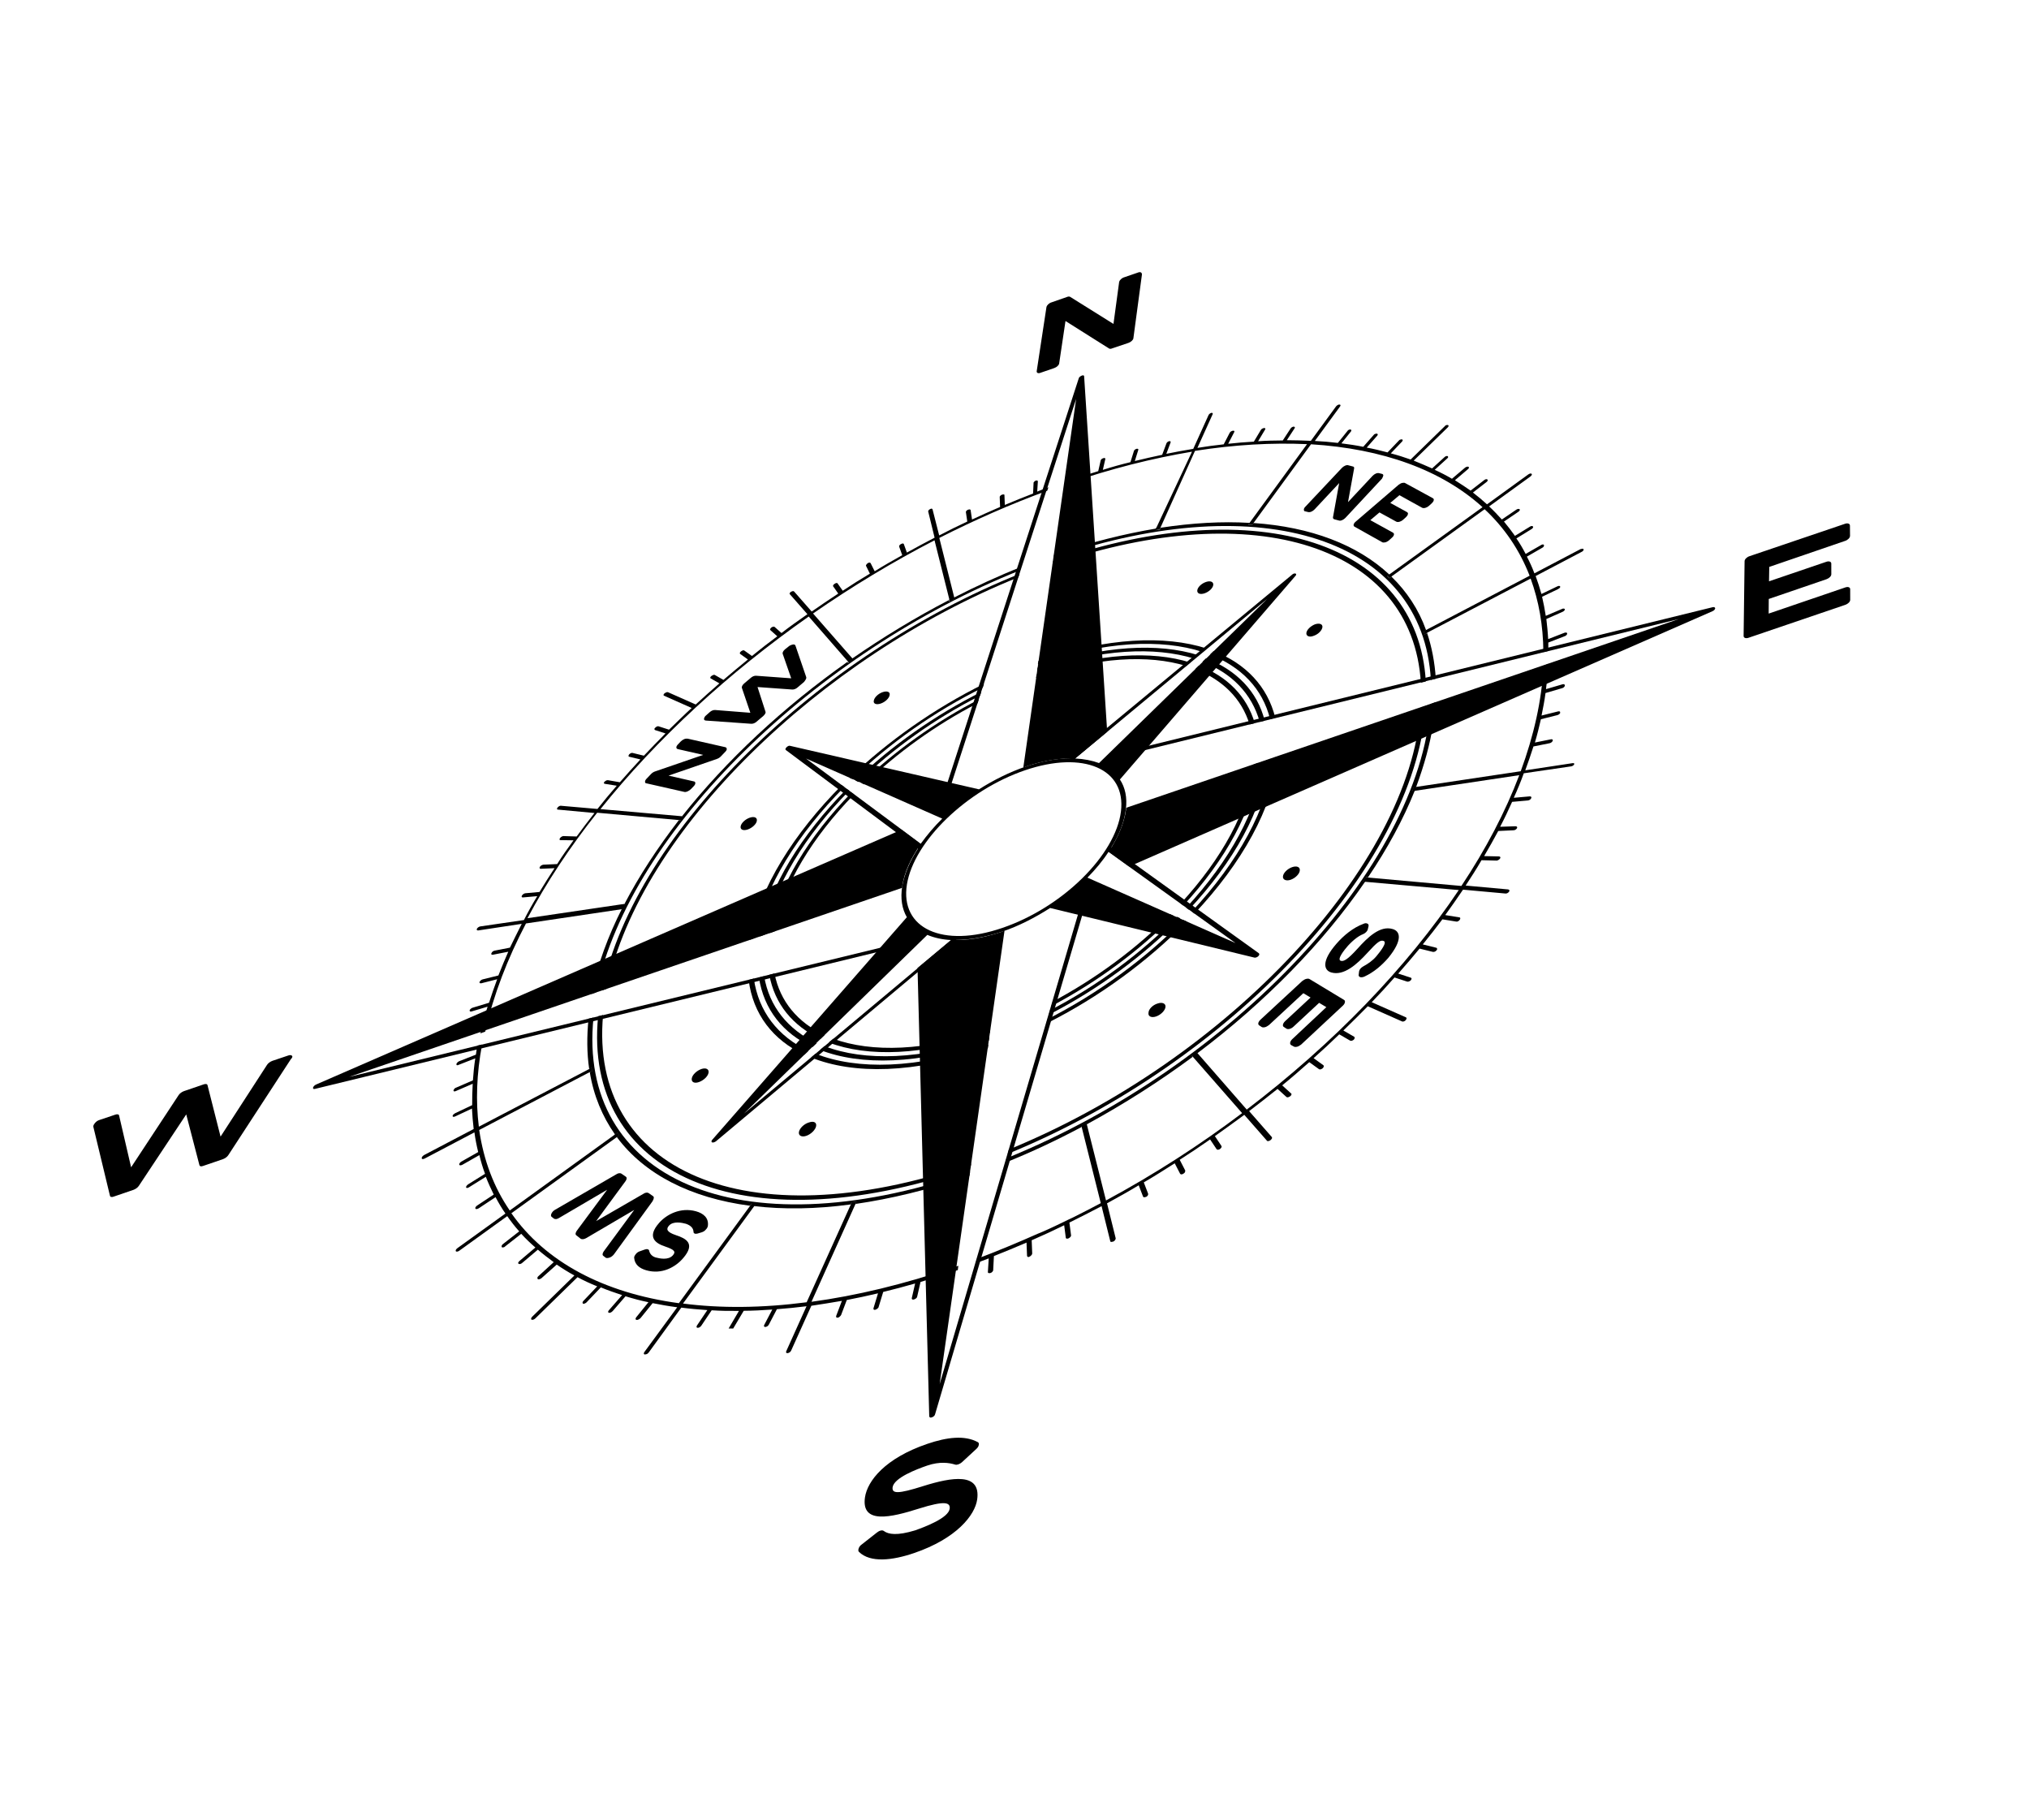 <svg width="766" height="687" viewBox="0 0 766 687" fill="none" xmlns="http://www.w3.org/2000/svg">
<path d="M419.592 319.784C422.588 314.998 424.445 310.155 425.032 305.592C425.619 301.028 424.781 297.219 422.796 294.214L489.082 217.345C489.434 216.977 489.426 216.616 489.09 216.485C488.754 216.354 488.148 216.535 487.796 216.904L404.105 286.189C399.14 286.249 393.365 287.244 387.255 289.328C381.145 291.413 375.084 294.44 369.589 297.925L298.241 281.502C297.905 281.371 297.356 281.634 296.922 282.06C296.488 282.486 296.415 282.904 296.669 283.092L346.558 320.296C343.505 325 341.428 329.876 340.619 334.472C339.868 339.151 340.543 343.074 342.363 346.194L268.946 430.137C268.512 430.563 268.496 431.063 268.832 431.194C269.168 431.325 269.774 431.144 270.266 430.8L360.957 354.777C366.061 354.741 371.975 353.77 378.306 351.653C384.638 349.535 390.805 346.312 396.463 342.712L473.581 361.442C473.999 361.515 474.605 361.334 475.039 360.908C475.473 360.482 475.546 360.064 475.235 359.794L419.592 319.784ZM342.38 333.849C345.049 317.446 365.018 298.198 387.01 290.721C409.002 283.245 425.17 290.108 423.189 306.273C421.159 322.716 401.092 342.521 378.412 350.236C355.871 357.975 339.744 350.472 342.38 333.849ZM478.438 226.028L414.911 288.017C412.281 287.052 409.299 286.456 405.882 286.286L478.438 226.028ZM304.29 286.299L355.727 308.985C352.607 312.026 349.963 315.223 347.598 318.468L304.29 286.299ZM280.868 420.315L350.093 352.866C352.699 353.971 355.738 354.649 359.155 354.819L280.868 420.315ZM410.539 331.259C413.601 328.136 416.327 324.882 418.496 321.53L466.434 355.949L410.539 331.259Z" fill="black"/>
<path d="M646.603 229.177L418.645 285.156L418.703 286.458L633.752 233.666L425.154 304.895C425.187 305.116 425.081 305.313 425.113 305.534C424.428 310.655 422.113 316.063 418.578 321.472L426.282 327.063L646.555 230.676C647.104 230.413 647.456 230.044 647.529 229.627C647.521 229.266 647.127 229.053 646.603 229.177Z" fill="black"/>
<path d="M405.882 286.286L417.993 276.21L409.284 142.001C409.275 141.64 408.857 141.567 408.391 141.772C407.924 141.977 407.432 142.321 407.302 142.657L357.684 295.401L359.192 295.809L406.266 150.588L386.321 289.739C386.624 289.648 386.927 289.558 387.255 289.328C394.053 287.006 400.467 286.052 405.882 286.286Z" fill="black"/>
<path d="M359.097 354.737L346.389 365.354L350.811 534.563C350.876 535.006 351.27 535.219 351.818 534.956C352.425 534.775 352.94 534.292 353.038 533.735L412.244 332.995L410.294 333.872L354.744 522.404L379.24 351.243C378.937 351.333 378.552 351.481 378.306 351.653C371.205 354.066 364.709 355.078 359.097 354.737Z" fill="black"/>
<path d="M347.573 318.608L340.344 313.172L119.317 409.355C118.768 409.617 118.334 410.044 118.179 410.519C118.106 410.937 118.36 411.125 118.884 411.002L346.22 355.703L346.243 354.343L131.817 406.455L340.579 335.111C340.628 334.833 340.652 334.693 340.619 334.472C341.386 329.294 343.923 323.853 347.573 318.608Z" fill="black"/>
<path d="M236.876 341L236.073 341.074C235.836 341.607 235.541 342.057 235.304 342.59L236.188 342.458L236.876 341Z" fill="black"/>
<path d="M223.315 403.016L222.438 403.508C222.504 403.95 222.594 404.253 222.66 404.696L223.536 404.204L223.315 403.016Z" fill="black"/>
<path d="M258.303 308.152L257.664 308.111C257.287 308.619 256.911 309.128 256.477 309.554L257.116 309.594L258.303 308.152Z" fill="black"/>
<path d="M322.06 248.931L321.773 248.522C321.2 248.924 320.709 249.268 320.135 249.67L320.504 250.022L322.06 248.931Z" fill="black"/>
<path d="M232.988 427.62L232.088 428.251C232.317 428.579 232.547 428.906 232.776 429.234L233.677 428.602L232.988 427.62Z" fill="black"/>
<path d="M360.198 225.986L360.075 225.461C359.444 225.781 358.895 226.044 358.265 226.364L358.388 226.888L360.198 225.986Z" fill="black"/>
<path d="M524.613 218.208L525.432 217.634C525.12 217.364 524.948 217.119 524.637 216.849L523.818 217.422L524.613 218.208Z" fill="black"/>
<path d="M537.897 239.427L538.774 238.934C538.626 238.549 538.536 238.246 538.388 237.861L537.512 238.354L537.897 239.427Z" fill="black"/>
<path d="M472.792 198.112L473.275 197.407C472.775 197.391 472.276 197.375 471.776 197.359L471.293 198.064L472.792 198.112Z" fill="black"/>
<path d="M437.82 199.788L438.082 199.116C437.558 199.239 436.976 199.281 436.394 199.322L436.133 199.994L437.82 199.788Z" fill="black"/>
<path d="M321.572 453.821L321.146 454.608C321.728 454.567 322.391 454.468 322.973 454.427L323.341 453.558L321.572 453.821Z" fill="black"/>
<path d="M514.549 332.604L515.328 332.669C515.704 332.161 516.081 331.653 516.318 331.12L515.54 331.055L514.549 332.604Z" fill="black"/>
<path d="M283.797 454.287L283.233 455.049C283.79 455.147 284.289 455.163 284.789 455.18L285.354 454.417L283.797 454.287Z" fill="black"/>
<path d="M449.723 398.313L450.149 398.747C450.722 398.346 451.377 397.886 451.893 397.403L451.467 396.969L449.723 398.313Z" fill="black"/>
<path d="M533.746 296.923L533.198 298.406L534.083 298.274C534.32 297.742 534.476 297.266 534.713 296.734L533.746 296.923Z" fill="black"/>
<path d="M408.032 424.727L408.213 425.333C408.843 425.013 409.556 424.635 410.186 424.316L410.006 423.709L408.032 424.727Z" fill="black"/>
<path d="M292.395 367.419L290.437 367.936C292.443 378.986 299.321 387.232 309.729 392.149L311.276 390.698C301.205 385.911 294.474 378.051 292.395 367.419Z" fill="black"/>
<path d="M288.48 368.453L286.522 368.971C288.356 380.996 295.53 390.011 306.749 395.215L308.296 393.764C297.438 388.552 290.412 379.921 288.48 368.453Z" fill="black"/>
<path d="M290.665 351.535C290.616 351.813 290.591 351.953 290.542 352.231L292.385 351.55C292.434 351.272 292.459 351.132 292.508 350.854C295.61 334.025 306.757 315.954 322.444 299.83L321.485 299.159C305.364 315.709 293.923 334.231 290.665 351.535Z" fill="black"/>
<path d="M287.004 352.758C286.955 353.036 286.93 353.176 286.881 353.454L288.724 352.773C288.773 352.494 288.797 352.355 288.846 352.077C292.178 334.355 303.996 315.325 320.608 298.43L319.649 297.759C302.603 315.08 290.351 334.536 287.004 352.758Z" fill="black"/>
<path d="M236.107 342.516L236.876 341L199.137 346.569C206.232 333.17 215.128 319.729 225.451 306.755L257.255 309.619L258.442 308.176L226.695 305.394C247.856 278.961 275.015 253.941 305.313 232.704L320.25 249.833L320.619 250.186L322.257 249.038L306.951 231.556C321.584 221.422 336.931 212.13 352.803 203.936L358.584 226.994L360.394 226.092L360.271 225.568L354.613 203.034C367.856 196.317 381.476 190.311 395.367 185.215L395.808 183.929C394.35 184.462 392.974 184.938 391.574 185.554L391.817 181.72C391.809 181.359 391.473 181.228 391.006 181.433C390.785 181.466 390.539 181.638 390.433 181.835C390.269 181.95 390.163 182.147 390.196 182.368L390.01 186.284C386.463 187.67 382.917 189.057 379.346 190.583L379.204 186.897C379.229 186.757 379.114 186.594 378.893 186.626C378.754 186.602 378.532 186.635 378.229 186.725C377.763 186.93 377.329 187.357 377.419 187.66L377.56 191.346C373.99 192.872 370.476 194.48 366.963 196.088L366.436 192.549C366.461 192.41 366.264 192.303 366.125 192.279C365.985 192.254 365.764 192.287 365.461 192.378C364.994 192.583 364.56 193.009 364.651 193.312L365.177 196.851C361.582 198.516 358.044 200.263 354.563 202.092L352.058 192.247C352.001 192.165 351.886 192.001 351.747 191.976C351.608 191.952 351.305 192.042 351.141 192.157C350.674 192.362 350.379 192.813 350.412 193.034L352.835 202.937C349.354 204.766 345.792 206.652 342.369 208.563L341.212 205.345C341.154 205.263 341.039 205.099 340.818 205.132C340.597 205.165 340.376 205.198 340.13 205.37C339.663 205.575 339.369 206.026 339.459 206.329L340.616 209.548C337.111 211.516 333.606 213.484 330.216 215.616L328.674 212.545C328.616 212.463 328.419 212.357 328.28 212.332C328.059 212.365 327.838 212.398 327.592 212.57C327.183 212.857 326.888 213.308 326.921 213.529L328.406 216.519C324.958 218.569 321.568 220.701 318.153 222.972L316.201 220.188C316.029 219.942 315.587 220.008 315.095 220.353C314.85 220.525 314.686 220.639 314.58 220.836C314.473 221.033 314.449 221.172 314.506 221.254L316.458 224.038C313.125 226.252 309.71 228.524 306.434 230.819L299.794 223.262C299.737 223.18 299.54 223.074 299.319 223.107C299.098 223.14 298.852 223.312 298.631 223.345C298.221 223.632 297.927 224.082 298.181 224.271L304.821 231.828C301.464 234.181 298.188 236.477 295.028 238.937L292.421 236.612C292.167 236.424 291.643 236.547 291.233 236.834C290.988 237.006 290.881 237.203 290.775 237.399C290.668 237.596 290.726 237.678 290.841 237.842L293.447 240.167C290.229 242.544 286.986 245.061 283.883 247.603L280.949 245.508C280.81 245.483 280.613 245.377 280.449 245.491C280.228 245.524 279.982 245.697 279.737 245.869C279.327 246.156 279.172 246.631 279.426 246.819L282.36 248.915C279.257 251.456 276.153 253.998 273.108 256.621L269.846 254.755C269.707 254.731 269.51 254.624 269.264 254.797C269.043 254.83 268.797 255.002 268.552 255.174C268.142 255.461 267.987 255.936 268.323 256.067L271.585 257.933C268.539 260.556 265.55 263.262 262.643 265.909L252.187 261.271C251.851 261.14 251.384 261.345 250.893 261.689C250.647 261.862 250.541 262.058 250.517 262.198C250.492 262.337 250.468 262.476 250.664 262.583L261.121 267.221C258.214 269.869 255.422 272.681 252.573 275.411L248.631 274.143C248.296 274.012 247.747 274.275 247.395 274.644C247.149 274.816 247.043 275.013 247.076 275.234C247.051 275.373 247.166 275.537 247.305 275.561L251.246 276.829C248.455 279.64 245.745 282.395 243.092 285.231L238.823 284.193C238.487 284.062 237.939 284.325 237.505 284.751C237.398 284.948 237.292 285.144 237.267 285.284C237.243 285.423 237.358 285.587 237.497 285.611L241.766 286.649C239.113 289.485 236.518 292.403 234.005 295.264L229.548 294.48C229.408 294.456 229.187 294.488 228.884 294.579C228.639 294.751 228.475 294.866 228.229 295.038C227.877 295.407 227.885 295.767 228.303 295.841L232.842 296.567C230.329 299.428 227.955 302.313 225.556 305.337L211.768 304.133C211.35 304.06 210.859 304.404 210.507 304.773C210.4 304.97 210.294 305.167 210.27 305.306C210.245 305.445 210.442 305.551 210.581 305.576L224.427 306.862C222.11 309.829 219.876 312.739 217.698 315.73L212.701 315.569C212.48 315.602 212.259 315.635 212.013 315.807C211.767 315.979 211.603 316.094 211.415 316.348C211.12 316.799 211.211 317.102 211.571 317.094L216.511 317.173C214.334 320.164 212.239 323.098 210.34 326.139L205.13 326.371C204.687 326.437 204.139 326.7 203.844 327.15C203.737 327.347 203.631 327.544 203.746 327.708C203.803 327.789 203.918 327.953 204.139 327.92L209.349 327.688C207.393 330.646 205.495 333.687 203.678 336.67L198.279 337.157C197.837 337.223 197.264 337.624 197.051 338.018C196.945 338.214 196.92 338.354 196.953 338.575C197.01 338.657 197.207 338.763 197.428 338.73L202.827 338.243C201.01 341.227 199.332 344.234 197.794 347.266L181.288 349.677C180.846 349.743 180.272 350.144 180.06 350.538C179.953 350.734 179.929 350.874 180.043 351.038C180.101 351.119 180.298 351.226 180.519 351.193L196.967 348.7C195.429 351.733 193.973 354.707 192.516 357.682L186.717 358.816C186.274 358.882 185.701 359.284 185.546 359.759C185.44 359.956 185.415 360.095 185.53 360.259C185.587 360.341 185.866 360.39 186.087 360.357L191.886 359.223C190.569 362.222 189.334 365.164 188.156 368.187L182.226 369.657C181.702 369.781 181.268 370.207 181.055 370.6C180.949 370.797 181.063 370.961 181.121 371.043C181.178 371.124 181.457 371.173 181.678 371.14L187.69 369.613C186.594 372.579 185.58 375.488 184.623 378.479L178.48 380.342C178.259 380.375 178.014 380.548 177.768 380.72C177.522 380.892 177.416 381.089 177.309 381.285C177.236 381.703 177.49 381.891 178.014 381.768L184.076 379.962C183.094 383.092 182.252 386.247 181.493 389.344C181.444 389.622 181.419 389.762 181.37 390.04L183.213 389.359C183.262 389.081 183.286 388.941 183.335 388.663C186.383 375.414 191.56 361.893 198.573 348.552L235.509 343.057L236.107 342.516Z" fill="black"/>
<path d="M227.417 373.152C227.368 373.431 227.344 373.57 227.295 373.849L229.137 373.168C229.186 372.889 229.211 372.75 229.26 372.471C241.652 313.839 309.583 248.03 384.45 217.901L384.892 216.615C309.058 246.932 240.095 313.709 227.417 373.152Z" fill="black"/>
<path d="M360.05 225.601L360.173 226.125L358.363 227.027L358.24 226.503C345.522 233.098 333.295 240.568 321.61 248.637L321.897 249.046L320.259 250.194L319.89 249.842C295.708 266.913 274.15 287.03 257.443 308.144L258.082 308.185L256.895 309.627L256.256 309.587C248.258 319.955 241.293 330.576 235.77 341.164L236.573 341.09L235.804 342.606L234.919 342.738C229.535 353.35 225.65 364.011 223.371 374.523C223.322 374.801 223.297 374.941 223.248 375.219L225.091 374.538C225.14 374.26 225.165 374.12 225.214 373.842C238.039 313.563 308.066 246.04 385.055 215.279L385.497 213.993C377.085 217.324 368.494 221.27 360.05 225.601Z" fill="black"/>
<path d="M325.202 295.576L326.267 296.051C338.532 284.279 353.182 273.645 369.053 265.451L369.519 264.025C353.181 272.424 337.901 283.378 325.202 295.576Z" fill="black"/>
<path d="M322.932 294.603L324.055 295.159C337.187 282.535 353.041 271.179 369.985 262.599L370.451 261.174C352.901 269.934 336.499 281.552 322.932 294.603Z" fill="black"/>
<path d="M360.124 478.334C341.187 484.768 323.199 489.072 306.357 491.352L322.973 454.427L323.341 453.558L321.572 453.821L304.53 491.533C287.631 493.731 271.959 493.847 257.851 492.012L285.354 454.417L283.797 454.287L256.294 491.882C227.684 488 205.853 476.192 193.053 457.931L233.841 428.487L233.152 427.505L232.252 428.136L192.446 456.891C186.444 448.154 182.571 437.924 180.917 426.505L223.618 404.146L223.397 402.958L222.52 403.45L180.777 425.26C179.584 415.716 179.897 405.361 181.995 394.243L180.202 394.645C180.006 395.759 179.81 396.874 179.671 398.07L173.348 400.548C172.881 400.753 172.366 401.237 172.292 401.654C172.268 401.794 172.382 401.958 172.44 402.039C172.579 402.064 172.858 402.113 173.103 401.941L179.426 399.463C178.994 402.33 178.725 405.083 178.538 407.778L172.166 410.535C171.863 410.625 171.618 410.798 171.511 410.994C171.323 411.248 171.217 411.445 171.192 411.584C171.201 411.945 171.537 412.076 172.085 411.813L178.457 409.057C178.328 411.834 178.223 414.472 178.257 417.134L171.836 420.169C171.591 420.342 171.345 420.514 171.181 420.629C170.993 420.883 170.887 421.079 170.862 421.219C170.871 421.579 171.288 421.653 171.837 421.39L178.176 418.412C178.293 421.017 178.548 423.647 178.828 426.137L160.082 435.98C159.836 436.152 159.591 436.324 159.402 436.578C159.214 436.832 159.19 436.971 159.223 437.193C159.231 437.553 159.731 437.569 160.279 437.307L179.108 427.407C179.445 429.979 179.946 432.436 180.529 434.836L174.15 438.453C173.904 438.625 173.658 438.798 173.552 438.994C173.446 439.191 173.339 439.388 173.372 439.609C173.462 439.912 173.962 439.928 174.511 439.665L180.972 435.991C181.556 438.391 182.278 440.816 183.107 443.044L176.736 447.021C176.244 447.365 175.868 447.873 175.958 448.176C176.048 448.479 176.548 448.496 177.121 448.094L183.411 444.174C184.297 446.484 185.347 448.679 186.397 450.873L180.14 455.014C179.649 455.359 179.272 455.867 179.502 456.195C179.617 456.358 179.756 456.383 179.977 456.35C180.198 456.317 180.502 456.227 180.747 456.054L187.085 451.856C188.217 453.994 189.431 456.074 190.809 458.039L172.638 471.142C172.392 471.314 172.204 471.568 172.098 471.764C171.991 471.961 172.024 472.182 172.081 472.264C172.254 472.51 172.835 472.469 173.327 472.124L191.497 459.022C192.875 460.987 194.392 462.977 196.015 464.77L189.939 469.517C189.448 469.861 189.21 470.394 189.44 470.722C189.555 470.885 189.776 470.852 189.997 470.82C190.218 470.787 190.521 470.696 190.71 470.442L196.785 465.695C198.409 467.488 200.253 469.248 202.122 470.869L196.218 475.862C195.973 476.034 195.784 476.288 195.678 476.485C195.572 476.682 195.604 476.903 195.801 477.009C196.055 477.198 196.637 477.156 197.153 476.673L203.056 471.68C204.925 473.301 207.015 474.889 209.048 476.395L203.316 481.633C203.071 481.806 202.882 482.06 202.915 482.281C202.809 482.478 202.924 482.641 203.039 482.805C203.293 482.993 203.899 482.813 204.39 482.468L210.179 477.312C212.293 478.761 214.49 480.152 216.85 481.428L200.901 497.004C200.467 497.43 200.369 497.987 200.705 498.118C201.041 498.249 201.647 498.068 202.081 497.642L218.03 482.067C220.39 483.343 222.914 484.505 225.463 485.528L220.264 491.003C219.83 491.429 219.814 491.929 220.15 492.06C220.346 492.166 220.568 492.134 220.813 491.961C221.116 491.871 221.362 491.699 221.55 491.445L226.831 485.912C229.437 487.016 232.149 487.924 234.861 488.831L229.917 494.495C229.483 494.922 229.467 495.421 229.884 495.495C230.024 495.519 230.302 495.568 230.548 495.396C230.851 495.306 231.039 495.052 231.285 494.88L236.148 489.273C238.942 490.123 241.818 490.916 244.8 491.512L240.216 497.168C240.028 497.422 239.921 497.619 239.954 497.84C239.987 498.061 240.045 498.143 240.323 498.192C240.741 498.265 241.372 497.945 241.805 497.519L246.39 491.864C249.372 492.46 252.436 492.999 255.664 493.423L243.296 510.274C242.92 510.782 242.985 511.224 243.485 511.24C243.706 511.207 243.927 511.175 244.231 511.084C244.476 510.912 244.722 510.74 244.91 510.486L257.221 493.553C260.449 493.977 263.702 494.262 267.036 494.489L263.148 500.267C262.96 500.521 262.993 500.742 262.968 500.881C263.001 501.103 263.14 501.127 263.419 501.176C263.919 501.192 264.492 500.79 264.787 500.34L268.674 494.562C272.009 494.789 275.45 494.82 278.972 494.793L275.077 501.431L276.797 501.446L280.775 494.751C284.297 494.724 287.844 494.558 291.555 494.277L288.528 500.063C288.233 500.514 288.52 500.923 288.963 500.857C289.184 500.824 289.487 500.734 289.732 500.562C289.978 500.39 290.166 500.136 290.273 499.939L293.3 494.153C297.011 493.872 300.665 493.51 304.482 493.032L296.833 509.995C296.596 510.528 296.907 510.798 297.349 510.732C297.571 510.699 297.874 510.609 298.119 510.437C298.365 510.264 298.553 510.01 298.66 509.814L306.309 492.851C310.069 492.292 313.911 491.675 317.834 491.001L315.691 496.655C315.536 497.13 315.766 497.457 316.29 497.334C316.511 497.301 316.814 497.211 317.002 496.957C317.248 496.785 317.436 496.531 317.543 496.334L319.686 490.68C323.552 489.924 327.5 489.11 331.473 488.158L329.772 493.746C329.617 494.221 329.928 494.491 330.453 494.368C330.756 494.278 331.001 494.106 331.247 493.933C331.493 493.761 331.681 493.507 331.73 493.228L333.431 487.64C337.403 486.688 341.4 485.596 345.479 484.446L344.221 489.968C344.148 490.386 344.459 490.656 345.065 490.476C345.368 490.386 345.614 490.213 345.86 490.041C346.105 489.869 346.236 489.533 346.261 489.394L347.519 483.871C351.844 482.55 356.168 481.228 360.6 479.71C360.903 479.62 361.288 479.472 361.591 479.382L361.803 477.767C360.73 478.153 360.427 478.243 360.124 478.334Z" fill="black"/>
<path d="M365.654 439.532C281.324 468.355 222.331 441.684 227.677 383.106L225.801 383.566C220.005 443.07 279.76 470.306 365.385 441.064C365.688 440.973 366.073 440.826 366.376 440.735L366.645 439.203C366.26 439.351 365.957 439.441 365.654 439.532Z" fill="black"/>
<path d="M223.537 404.204L222.66 404.696C224.116 413.567 227.406 421.397 232.17 428.194L233.07 427.562L233.759 428.545L232.858 429.176C243.312 443.22 260.694 452.163 283.151 455.107L283.715 454.345L285.272 454.475L284.707 455.237C295.751 456.533 307.982 456.386 321.146 454.608L321.572 453.822L323.341 453.558L322.973 454.427C336.162 452.51 350.177 449.159 364.985 444.152C365.288 444.062 365.673 443.914 365.976 443.824L366.246 442.292C365.943 442.382 365.558 442.53 365.255 442.62C278.475 472.305 217.876 444.562 224.065 384.05L222.189 384.51C221.513 391.212 221.55 397.536 222.438 403.508L223.315 403.016L223.537 404.204Z" fill="black"/>
<path d="M372.93 388.759C349.481 396.769 329.131 397.355 314.554 392.064L312.867 393.49C327.674 399.109 348.548 398.4 372.685 390.152C372.989 390.062 373.374 389.914 373.677 389.824L373.864 388.349C373.618 388.521 373.315 388.612 372.93 388.759Z" fill="black"/>
<path d="M372.498 391.627C347.754 400.056 326.323 400.667 311.262 394.859L309.575 396.286C325.03 402.306 346.879 401.768 372.31 393.102C372.613 393.011 372.998 392.864 373.301 392.773L373.489 391.298C373.186 391.389 372.801 391.537 372.498 391.627Z" fill="black"/>
<path d="M392.264 254.311C391.961 254.402 391.658 254.492 391.354 254.582L391.134 255.836C391.437 255.746 391.74 255.655 392.043 255.565C414.117 248.031 433.54 246.995 447.847 251.377L449.37 250.065C434.809 245.495 414.804 246.572 392.264 254.311Z" fill="black"/>
<path d="M392.647 251.722C392.344 251.813 392.041 251.903 391.738 251.993L391.517 253.247C391.82 253.157 392.123 253.066 392.369 252.894C415.516 244.974 435.939 243.97 450.917 248.614L452.44 247.303C437.265 242.552 416.4 243.622 392.647 251.722Z" fill="black"/>
<path d="M397.427 378.061L396.912 379.766C414.315 370.621 430.184 358.765 443.112 345.674L441.85 345.093C429.438 357.7 414.142 369.154 397.427 378.061Z" fill="black"/>
<path d="M396.421 381.331L395.988 382.978C414.685 373.414 431.783 360.697 445.603 346.614L444.341 346.033C430.955 359.69 414.431 372.005 396.421 381.331Z" fill="black"/>
<path d="M395.473 384.682L395.04 386.329C415.113 376.289 433.357 362.769 448.045 347.833L446.783 347.253C432.529 361.762 414.801 374.798 395.473 384.682Z" fill="black"/>
<path d="M436.452 199.404L436.19 200.076L437.82 199.788L451.139 170.181C466.203 167.804 480.335 167.058 493.443 167.64L471.317 197.924L472.817 197.972L494.942 167.688C522.002 169.359 544.274 177.44 559.692 191.423L524.579 216.767L523.76 217.341L524.555 218.127L525.374 217.553L560.487 192.209C567.947 199.192 573.662 207.52 577.469 217.308L537.454 238.272L537.84 239.345L538.716 238.853L577.855 218.38C580.907 226.743 582.593 235.942 582.664 246.15L584.54 245.69C584.515 244.608 584.547 243.609 584.522 242.527L590.763 240.107C591.066 240.017 591.23 239.902 591.418 239.648C591.582 239.533 591.631 239.254 591.655 239.115C591.647 238.755 591.229 238.681 590.705 238.804L584.464 241.225C584.347 238.62 584.067 236.129 583.787 233.639L589.938 230.916C590.405 230.71 590.839 230.284 590.748 229.981C590.773 229.842 590.576 229.735 590.437 229.711C590.298 229.686 589.937 229.695 589.773 229.81L583.565 232.451C583.203 230.018 582.702 227.561 582.176 225.243L588.212 222.356C588.458 222.183 588.622 222.069 588.867 221.896C588.974 221.7 589.08 221.503 589.023 221.421C588.932 221.118 588.515 221.045 587.966 221.307L581.93 224.195C581.265 221.852 580.575 219.649 579.747 217.421L597.15 208.276C597.616 208.071 597.993 207.562 597.821 207.317C597.763 207.235 597.649 207.071 597.427 207.104C597.206 207.137 596.985 207.17 596.682 207.26L579.279 216.405C578.45 214.177 577.515 212.146 576.441 210.091L582.271 206.736C582.82 206.474 582.976 205.999 582.885 205.696C582.828 205.614 582.631 205.507 582.492 205.483C582.271 205.516 582.05 205.549 581.804 205.721L575.973 209.075C574.899 207.02 573.8 205.103 572.479 203.22L578.196 199.702C578.441 199.53 578.605 199.415 578.711 199.218C578.818 199.021 578.842 198.882 578.727 198.718C578.555 198.473 578.056 198.457 577.564 198.801L571.93 202.262C570.61 200.378 569.265 198.634 567.781 196.865L573.243 193.159C573.653 192.872 573.947 192.421 573.693 192.233C573.636 192.151 573.439 192.045 573.218 192.078C572.997 192.111 572.694 192.201 572.53 192.316L566.986 196.08C565.42 194.368 563.912 192.739 562.182 191.142L577.815 179.819C578.06 179.647 578.167 179.45 578.273 179.254C578.379 179.057 578.322 178.975 578.207 178.811C577.953 178.623 577.429 178.746 577.019 179.033L561.387 190.357C559.715 188.842 557.904 187.303 556.068 185.903L561.218 181.927C561.628 181.64 561.783 181.164 561.529 180.976C561.472 180.894 561.193 180.845 560.972 180.878C560.751 180.911 560.505 181.083 560.341 181.198L555.191 185.175C553.273 183.832 551.273 182.547 549.273 181.262L554.17 177.098C554.416 176.925 554.522 176.729 554.546 176.589C554.571 176.45 554.538 176.229 554.399 176.204C554.145 176.016 553.539 176.197 553.129 176.484L548.151 180.706C546.069 179.478 543.963 178.39 541.636 177.335L546.336 173.064C546.581 172.891 546.688 172.695 546.712 172.555C546.737 172.416 546.622 172.252 546.564 172.17C546.228 172.04 545.704 172.163 545.352 172.532L540.652 176.803C538.383 175.829 536.055 174.774 533.704 173.858L546.615 161.266C546.967 160.898 546.959 160.537 546.623 160.406C546.483 160.382 546.262 160.415 546.041 160.448C545.82 160.48 545.574 160.653 545.468 160.849L532.556 173.441C530.123 172.582 527.607 171.781 525.067 171.119L529.292 166.692C529.644 166.323 529.635 165.963 529.299 165.832C529.16 165.808 528.939 165.84 528.636 165.931C528.415 165.964 528.169 166.136 528.063 166.333L523.838 170.759C521.298 170.097 518.619 169.41 515.972 168.945L519.918 164.47C520.27 164.101 520.18 163.798 519.844 163.667C519.705 163.642 519.484 163.675 519.181 163.766C518.877 163.856 518.714 163.971 518.607 164.167L514.661 168.643C511.958 168.096 509.229 167.688 506.419 167.337L510.005 162.87C510.111 162.673 510.217 162.477 510.16 162.395C510.184 162.256 509.988 162.149 509.848 162.125C509.431 162.051 508.882 162.314 508.669 162.707L505.084 167.174C502.273 166.824 499.3 166.588 496.383 166.434L505.927 153.394C506.034 153.197 506.058 153.058 506.083 152.919C506.025 152.837 505.91 152.673 505.689 152.706C505.271 152.633 504.78 152.977 504.428 153.346L494.884 166.386C491.967 166.232 488.887 166.193 485.806 166.154L488.753 161.646C488.859 161.449 488.884 161.31 488.826 161.228C488.769 161.146 488.572 161.04 488.433 161.015C488.073 161.024 487.442 161.344 487.229 161.737L484.283 166.245C481.26 166.288 478.098 166.306 474.968 166.545L477.612 162.128C477.718 161.931 477.743 161.792 477.685 161.71C477.628 161.628 477.431 161.522 477.21 161.555C476.768 161.621 476.219 161.883 476.006 162.277L473.363 166.694C470.176 166.851 466.965 167.148 463.672 167.503L465.955 163.094C466.167 162.7 465.913 162.512 465.471 162.578C465.25 162.611 465.029 162.644 464.783 162.816C464.619 162.931 464.373 163.103 464.267 163.3L461.984 167.708C458.691 168.063 455.455 168.499 452.056 169.05L457.807 156.348C457.938 156.012 457.766 155.767 457.324 155.832C457.102 155.865 456.939 155.98 456.693 156.152C456.447 156.325 456.341 156.521 456.235 156.718L450.483 169.42C447.084 169.971 443.742 170.603 440.318 171.294L441.937 166.984C442.068 166.648 441.814 166.459 441.372 166.525C441.15 166.558 440.905 166.73 440.741 166.845C440.577 166.96 440.389 167.214 440.364 167.353L438.745 171.663C435.321 172.354 431.873 173.183 428.424 174.013L429.74 169.793C429.871 169.457 429.535 169.326 429.093 169.392C428.872 169.425 428.626 169.597 428.462 169.712C428.217 169.884 428.11 170.081 428.086 170.22L426.77 174.44C423.321 175.269 419.848 176.238 416.351 177.346L417.282 173.274C417.307 173.135 417.249 173.053 417.134 172.889C416.995 172.865 416.856 172.84 416.553 172.93C416.029 173.054 415.595 173.48 415.546 173.758L414.614 177.831C410.896 178.972 407.095 180.17 403.213 181.426C402.91 181.516 402.607 181.606 402.304 181.697L402.165 182.893C402.468 182.803 402.771 182.712 403.017 182.54C419.447 176.885 435.141 172.968 450.009 170.485L436.452 199.404Z" fill="black"/>
<path d="M593.602 288.063L575.827 290.753C576.923 287.786 577.961 284.738 578.918 281.747L585.02 280.523C585.545 280.4 586.036 280.055 586.191 279.58C586.298 279.383 586.183 279.22 586.125 279.138C585.929 279.031 585.789 279.007 585.568 279.04L579.466 280.264C580.341 277.331 581.076 274.373 581.73 271.472L587.963 269.912C588.184 269.879 588.43 269.707 588.676 269.535C588.921 269.363 589.028 269.166 588.995 268.945C589.068 268.527 588.732 268.396 588.208 268.519L581.975 270.08C582.546 267.237 583.118 264.393 583.469 261.583L589.751 259.744C590.275 259.621 590.709 259.195 590.783 258.777C590.807 258.638 590.692 258.474 590.577 258.31C590.381 258.204 590.16 258.237 589.938 258.27L583.656 260.109C584.031 257.159 584.349 254.128 584.503 251.211C584.47 250.99 584.576 250.793 584.543 250.572L582.7 251.253C582.733 251.474 582.627 251.671 582.66 251.892C582.037 264.419 579.071 277.61 574.115 291.098L534.664 297.012L533.779 297.144L533.231 298.627L573.567 292.581C568.34 306.38 560.984 320.451 551.711 334.4L515.736 331.161L514.664 332.768L515.442 332.833L550.72 335.949C531.069 365.232 503.413 393.898 470.675 418.798L452.09 397.509L451.664 397.075L449.92 398.42L468.931 420.142C452.873 432.252 435.627 443.363 417.544 453.107L410.145 423.734L408.171 424.751L408.352 425.357L415.571 454.124C412.09 455.953 408.609 457.782 405.071 459.529C404.523 459.792 404.056 459.997 403.507 460.259C400.051 461.949 396.595 463.639 393.024 465.165C392.639 465.313 392.172 465.518 391.787 465.665C384.154 469.062 376.488 472.237 368.871 475.133L368.356 476.838C369.978 476.19 371.657 475.623 373.278 474.975L372.954 480.087C372.88 480.505 373.355 480.66 373.962 480.48C374.265 480.39 374.51 480.217 374.699 479.963C374.887 479.709 374.993 479.513 374.96 479.291L375.228 474.097C379.323 472.448 383.418 470.799 387.537 469.01L387.737 473.999C387.77 474.221 387.827 474.303 388.024 474.409C388.221 474.515 388.524 474.425 388.688 474.31C389.236 474.048 389.695 473.482 389.686 473.122L389.487 468.133C393.606 466.344 397.669 464.474 401.755 462.464L402.364 467.166C402.397 467.387 402.455 467.469 402.733 467.518C402.873 467.543 403.233 467.534 403.479 467.362C404.027 467.1 404.486 466.534 404.338 466.149L403.729 461.447C407.816 459.438 411.845 457.346 415.874 455.254L419.151 468.467C419.184 468.688 419.381 468.794 419.602 468.761C419.823 468.728 420.044 468.696 420.347 468.605C420.896 468.343 421.215 467.753 421.207 467.392L417.93 454.18C421.902 452.007 425.956 449.776 429.895 447.381L431.52 451.616C431.634 451.779 431.749 451.943 431.97 451.91C432.191 451.877 432.413 451.844 432.716 451.754C433.264 451.492 433.584 450.902 433.436 450.517L431.811 446.282C435.808 443.97 439.689 441.493 443.489 439.074L445.523 443.022C445.753 443.349 446.252 443.365 446.826 442.963C447.071 442.791 447.317 442.619 447.366 442.34C447.472 442.144 447.521 441.865 447.407 441.701L445.372 437.754C449.254 435.277 453.078 432.719 456.845 430.079L459.289 433.739C459.518 434.067 460.1 434.026 460.591 433.681C460.837 433.509 461.025 433.255 461.132 433.058C461.238 432.862 461.205 432.64 461.09 432.477L458.647 428.816C462.413 426.176 466.123 423.454 469.751 420.789L478.301 430.549C478.531 430.877 479.137 430.696 479.628 430.352C479.874 430.179 480.062 429.925 480.168 429.729C480.275 429.532 480.242 429.311 480.127 429.147L471.577 419.387C475.229 416.583 478.799 413.836 482.311 411.008L485.656 414.037C485.967 414.307 486.492 414.184 487.065 413.782C487.31 413.61 487.499 413.356 487.523 413.217C487.63 413.02 487.597 412.799 487.4 412.692L484.056 409.663C487.568 406.835 490.884 403.9 494.282 400.908L497.979 403.568C498.176 403.674 498.315 403.699 498.618 403.608C498.921 403.518 499.167 403.346 499.33 403.231C499.764 402.805 499.92 402.33 499.608 402.059L495.912 399.399C499.228 396.464 502.487 393.448 505.606 390.406L509.712 392.78C509.908 392.886 510.13 392.853 510.351 392.82C510.654 392.73 510.9 392.558 511.063 392.443C511.497 392.017 511.513 391.517 511.259 391.329L507.153 388.955C510.273 385.914 513.392 382.873 516.372 379.807L529.295 385.525C529.492 385.632 529.713 385.599 530.016 385.509C530.319 385.418 530.565 385.246 530.671 385.049C531.105 384.623 531.121 384.123 530.785 383.993L517.862 378.274C520.843 375.208 523.683 372.118 526.467 368.946L531.219 370.5C531.555 370.63 532.243 370.392 532.595 370.024C532.784 369.769 532.89 369.573 532.914 369.433C532.882 369.212 532.824 369.13 532.628 369.024L527.875 367.47C530.658 364.298 533.36 361.184 535.922 358.044L540.945 359.286C541.363 359.36 541.969 359.179 542.345 358.671C542.534 358.417 542.64 358.22 542.525 358.057C542.492 357.836 542.435 357.754 542.156 357.705L537.134 356.462C539.696 353.323 542.201 350.102 544.542 346.996L549.777 347.845C549.917 347.869 550.277 347.861 550.523 347.688C550.768 347.516 551.014 347.344 551.121 347.147C551.415 346.697 551.349 346.254 550.85 346.238L545.614 345.389C547.898 342.201 550.182 339.013 552.326 335.8L568.367 337.257C568.785 337.33 569.416 337.01 569.711 336.56C569.817 336.363 569.923 336.166 569.809 336.003C569.694 335.839 569.636 335.757 569.358 335.708L553.316 334.251C555.379 331.096 557.441 327.941 559.307 324.679L565.026 324.823C565.247 324.79 565.468 324.757 565.714 324.585C565.959 324.413 566.205 324.241 566.311 324.044C566.606 323.593 566.376 323.266 565.877 323.25L560.298 323.13C562.139 320.008 563.923 316.803 565.625 313.656L571.417 313.383C571.916 313.399 572.49 312.997 572.702 312.603C572.915 312.21 572.686 311.883 572.186 311.866L566.337 312.059C567.957 308.969 569.438 305.855 570.861 302.659L576.841 302.131C577.062 302.098 577.366 302.008 577.611 301.836C577.857 301.664 577.963 301.467 578.07 301.27C578.282 300.877 578.053 300.549 577.471 300.591L571.491 301.119C572.89 298.062 574.15 294.981 575.27 291.875L593.103 289.267C593.325 289.234 593.628 289.144 593.873 288.972C594.119 288.8 594.225 288.603 594.332 288.406C594.438 288.21 594.127 287.94 593.602 288.063Z" fill="black"/>
<path d="M398.423 211.527C398.119 211.618 397.816 211.708 397.571 211.88L397.35 213.134C397.653 213.043 397.956 212.953 398.259 212.863C473.949 187.043 533.265 206.16 536.41 257.688L538.285 257.228C535.23 204.783 475.185 185.322 398.423 211.527Z" fill="black"/>
<path d="M536.309 267.65C532.053 326.564 463.88 399.869 380.864 433.878L380.431 435.525C464.659 401.155 533.945 326.825 538.209 267.051C538.176 266.83 538.283 266.633 538.25 266.412L536.407 267.093C536.325 267.15 536.358 267.371 536.309 267.65Z" fill="black"/>
<path d="M538.774 238.934L537.897 239.426L537.512 238.354L538.388 237.861C535.598 230.048 531.112 223.3 525.35 217.692L524.531 218.266L523.736 217.48L524.555 216.906C512.472 205.591 494.838 198.901 473.275 197.407L472.792 198.112L471.293 198.063L471.776 197.359C461.33 196.742 450.165 197.364 438.139 199.198L437.878 199.87L436.247 200.158L436.509 199.486C424.599 201.484 411.993 204.58 398.781 209.078C398.478 209.168 398.175 209.258 397.93 209.43L397.791 210.627C398.094 210.536 398.397 210.446 398.643 210.274C476.396 183.74 537.253 203.487 540.185 256.629L542.061 256.169C541.64 249.992 540.563 244.275 538.774 238.934Z" fill="black"/>
<path d="M541.072 273.226C541.456 270.637 541.757 268.106 541.895 265.689C541.862 265.468 541.829 265.246 541.936 265.05L540.093 265.731C540.126 265.952 540.019 266.149 540.052 266.37C535.78 327.004 465.438 402.441 379.997 437.172L379.564 438.819C389.294 434.929 398.926 430.377 408.27 425.415L408.089 424.809L410.063 423.791L410.244 424.398C424.215 416.803 437.719 408.193 450.264 398.911L449.838 398.477L451.582 397.133L452.008 397.567C477.745 378.184 499.637 355.756 515.385 332.751L514.607 332.686L515.679 331.08L516.457 331.145C523.832 320.236 529.789 309.222 534.141 298.356L533.256 298.488L533.804 297.005L534.689 296.873C537.69 288.785 539.865 280.911 541.072 273.226Z" fill="black"/>
<path d="M452.614 251.21L451.231 252.547C461.506 256.579 468.745 263.595 471.749 273.457L473.707 272.94C470.694 262.718 463.308 255.316 452.614 251.21Z" fill="black"/>
<path d="M473.143 289.21C471.449 305.784 461.253 324.166 445.722 341.035L446.739 341.788C462.703 324.493 473.194 305.66 474.904 288.586C474.953 288.308 474.978 288.169 474.945 287.947L473.102 288.629C473.077 288.768 473.11 288.989 473.143 289.21Z" fill="black"/>
<path d="M455.324 248.456L453.941 249.792C464.97 254.029 472.586 261.758 475.582 272.48L477.458 272.02C474.674 260.905 466.747 252.906 455.324 248.456Z" fill="black"/>
<path d="M476.804 287.987C475.021 305.479 464.211 324.901 447.813 342.623L448.829 343.376C465.8 325.253 476.905 305.379 478.705 287.388C478.754 287.109 478.778 286.97 478.745 286.749L476.902 287.43C476.821 287.487 476.853 287.709 476.804 287.987Z" fill="black"/>
<path d="M458.174 245.726L456.79 247.063C468.549 251.643 476.648 259.888 479.498 271.445L481.455 270.928C478.515 259.067 470.268 250.438 458.174 245.726Z" fill="black"/>
<path d="M480.548 286.707C478.757 305.059 467.275 325.44 449.927 344.072L450.944 344.825C468.865 325.792 480.583 304.877 482.448 286.108C482.415 285.887 482.521 285.69 482.488 285.469L480.646 286.15C480.564 286.207 480.515 286.486 480.548 286.707Z" fill="black"/>
<path d="M392.948 249.191C392.645 249.281 392.342 249.371 392.039 249.462L391.819 250.715C392.122 250.625 392.425 250.535 392.671 250.362C417.029 242.081 438.394 241.028 454.02 246.073L455.543 244.761C439.778 239.692 417.856 240.647 392.948 249.191Z" fill="black"/>
<path d="M372.123 394.576C346.085 403.424 323.597 403.921 307.889 397.712L306.202 399.139C322.222 405.617 345.267 405.218 371.935 396.051C372.239 395.961 372.623 395.813 372.927 395.723L373.114 394.248C372.811 394.338 372.426 394.486 372.123 394.576Z" fill="black"/>
<path d="M320.744 293.572L321.809 294.047C335.81 280.57 352.785 268.549 371.024 259.551L371.49 258.125C352.703 267.386 335.154 279.808 320.744 293.572Z" fill="black"/>
<path d="M283.26 354.038C283.211 354.317 283.187 354.456 283.138 354.734L284.981 354.053C285.03 353.775 285.054 353.635 285.103 353.357C288.606 334.66 301.153 314.753 318.772 297.03L317.813 296.359C299.76 314.508 286.837 334.923 283.26 354.038Z" fill="black"/>
<path d="M284.589 369.349L282.631 369.866C284.294 382.866 291.788 392.512 303.654 398.117L305.201 396.666C293.671 391.192 286.35 381.792 284.589 369.349Z" fill="black"/>
<path d="M522.238 179.452C522.229 179.091 521.975 178.903 521.697 178.854L520.664 178.601C519.911 178.397 518.895 178.864 518.191 179.602L508.907 189.529L511.217 176.796C511.291 176.378 511.119 176.133 510.701 176.059L509.054 175.626C508.718 175.495 508.276 175.561 507.809 175.766C507.342 175.971 506.933 176.258 506.581 176.627L492.72 191.349C492.368 191.718 492.237 192.054 492.245 192.414C492.254 192.775 492.426 193.02 492.787 193.012L493.819 193.265C494.573 193.47 495.588 193.002 496.292 192.264L505.576 182.338L503.241 195.209C503.168 195.627 503.34 195.873 503.815 196.028L505.462 196.461C505.798 196.592 506.24 196.526 506.707 196.321C507.174 196.116 507.584 195.829 507.936 195.46L521.739 180.657C522.058 180.066 522.189 179.731 522.238 179.452Z" fill="black"/>
<path d="M540.971 188.059L530.489 182.339C530.235 182.151 529.793 182.216 529.35 182.282C528.826 182.405 528.417 182.692 528.007 182.979L511.771 196.924C510.927 197.638 510.78 198.473 511.37 198.793L521.827 204.652C522.081 204.84 522.524 204.774 522.966 204.708C523.49 204.585 523.9 204.298 524.309 204.011L525.505 202.929C526.348 202.216 526.495 201.38 525.905 201.061L517.333 196.323L520.788 193.413L527.139 196.899C527.729 197.218 528.86 196.914 529.621 196.258L530.817 195.176C531.169 194.807 531.439 194.496 531.512 194.078C531.643 193.742 531.471 193.496 531.217 193.308L524.866 189.822L528.321 186.911L536.893 191.65C537.483 191.969 538.614 191.665 539.375 191.009L540.57 189.927C540.922 189.558 541.193 189.247 541.266 188.829C541.397 188.493 541.225 188.247 540.971 188.059Z" fill="black"/>
<path d="M525.735 350.653C520.958 349.239 516.266 353.87 512.427 358.149C508.775 362.174 507.269 362.986 506.179 362.65C504.614 362.16 507.471 358.57 508.903 356.955C511.204 354.488 513.005 353.225 514.627 352.577C515.479 352.224 516.265 351.429 516.387 350.732L516.665 349.561C516.739 349.143 516.591 348.758 516.255 348.627C515.861 348.414 515.362 348.398 514.813 348.661C510.742 350.171 507.205 353.138 504.504 356.253C498.83 362.794 499.742 366.185 502.536 367.035C507.313 368.45 512.258 364.007 516.262 359.613C519.913 355.588 521.141 354.727 522.288 355.144C523.935 355.578 521.078 359.168 519.621 360.922C518.164 362.676 516.223 363.914 514.716 364.726C513.84 365.218 513.218 365.898 513.095 366.595L512.932 367.93C512.859 368.348 513.089 368.676 513.564 368.831C513.982 368.904 514.563 368.863 515.112 368.601C518.707 366.935 521.59 364.427 524.103 361.566C529.686 354.722 528.611 351.446 525.735 350.653Z" fill="black"/>
<path d="M494.411 369.555C494.157 369.367 493.657 369.351 493.133 369.474C492.608 369.598 492.117 369.942 491.626 370.286L475.848 384.886C474.98 385.739 474.751 386.632 475.399 387.033L476.3 387.622C476.554 387.811 477.054 387.827 477.578 387.704C478.103 387.58 478.594 387.236 479.085 386.892L492.038 374.882L494.767 376.51L485.155 385.446C484.721 385.872 484.426 386.323 484.353 386.741C484.279 387.159 484.37 387.462 484.763 387.675L485.665 388.264C486.312 388.665 487.524 388.304 488.392 387.451L498.004 378.516L500.733 380.144L487.838 392.236C486.97 393.088 486.799 394.063 487.446 394.464L488.43 394.996C488.684 395.185 489.183 395.201 489.708 395.077C490.232 394.954 490.723 394.61 491.214 394.265L507.017 379.526C507.451 379.1 507.663 378.706 507.737 378.288C507.81 377.871 507.72 377.568 507.327 377.355L494.411 369.555Z" fill="black"/>
<path d="M262.753 457.192C256.862 455.582 251.629 458.395 248.845 461.567C244.089 466.977 247.416 469.285 251.218 470.528C254.742 471.722 255.176 472.516 254.014 473.82C252.311 475.746 248.993 475.019 247.485 474.61C245.92 474.119 245.256 472.997 245.067 472.031C244.944 471.507 244.19 471.302 243.338 471.655L241.577 472.279C240.971 472.459 240.398 472.861 240.021 473.369C239.645 473.878 239.35 474.328 239.416 474.771C239.614 477.318 241.45 478.718 243.908 479.437C249.914 481.212 255.114 478.177 257.922 474.866C262.703 469.317 258.942 467.435 255.14 466.192C251.616 464.998 251.452 463.892 252.532 462.646C254.153 460.777 257.472 461.504 258.979 461.913C261.077 462.641 261.741 463.763 261.824 464.926C261.783 465.565 262.455 465.827 263.283 465.613L264.798 465.162C265.404 464.981 266.035 464.661 266.411 464.153C266.927 463.669 267.164 463.137 267.238 462.719C267.637 459.63 265.49 457.96 262.753 457.192Z" fill="black"/>
<path d="M246.529 451.467L244.865 450.313C244.414 450.019 243.611 450.093 242.874 450.609L225.054 460.902L236.186 445.772C236.669 445.067 236.71 444.428 236.259 444.133L234.595 442.979C234.145 442.685 233.342 442.759 232.605 443.275L209.584 456.602C208.954 456.922 208.414 457.545 208.176 458.078C207.939 458.61 207.923 459.11 208.316 459.323L209.136 459.969C209.587 460.264 210.39 460.19 211.127 459.673L229.217 449.069L217.733 464.568C217.25 465.273 217.127 465.969 217.578 466.264L219.217 467.557C219.668 467.852 220.471 467.778 221.265 467.343L239.437 456.682L227.929 472.32C227.446 473.025 227.323 473.721 227.774 474.016L228.594 474.663C228.905 474.933 229.487 474.891 230.175 474.653C230.863 474.415 231.46 473.874 231.837 473.366L246.325 453.442C246.939 452.401 246.979 451.762 246.529 451.467Z" fill="black"/>
<path d="M259.587 278.798C259.309 278.749 258.727 278.79 258.26 278.995C257.794 279.2 257.302 279.545 256.95 279.914L255.894 281.02C255.19 281.758 255.125 282.536 255.879 282.741L265.473 284.93L247.364 291.151C246.758 291.332 246.185 291.734 245.833 292.102L244.072 293.947C243.72 294.316 243.508 294.709 243.516 295.07C243.524 295.43 243.697 295.676 244.057 295.667L258.281 298.886C258.617 299.017 259.141 298.894 259.608 298.689C260.075 298.484 260.566 298.139 260.918 297.77L261.974 296.664C262.678 295.926 262.686 295.066 261.99 294.943L252.395 292.754L270.586 286.476C271.192 286.295 271.766 285.893 272.118 285.524L273.878 283.68C274.23 283.311 274.443 282.918 274.352 282.615C274.344 282.254 274.147 282.148 273.811 282.017L259.587 278.798Z" fill="black"/>
<path d="M304.377 255.586L300.298 243.669C300.208 243.366 299.814 243.153 299.29 243.276C298.766 243.399 298.078 243.637 297.644 244.064L296.309 245.121C295.712 245.662 295.392 246.252 295.458 246.695L298.7 256.024L285.444 255.057C284.805 255.016 284.035 255.312 283.438 255.853L280.907 257.993C280.31 258.534 279.991 259.124 280.056 259.566L283.274 269.034L269.96 267.986C269.321 267.945 268.552 268.241 267.954 268.782L266.677 269.921C266.103 270.323 265.866 270.856 265.793 271.273C265.719 271.691 266.031 271.961 266.53 271.978L283.62 273.188C284.259 273.228 285.029 272.933 285.627 272.392L288.157 270.252C288.755 269.711 289.156 269.064 289.008 268.679L285.988 259.317L299.104 260.259C299.743 260.299 300.513 260.004 301.111 259.463L303.559 257.381C304.206 256.561 304.525 255.971 304.377 255.586Z" fill="black"/>
<path d="M267.497 404.897C267.252 406.29 265.623 407.799 263.862 408.422C262.101 409.046 260.921 408.408 261.166 407.015C261.41 405.622 263.04 404.114 264.801 403.49C266.48 402.924 267.742 403.505 267.497 404.897Z" fill="black"/>
<path d="M308.11 425.034C307.865 426.427 306.212 428.074 304.451 428.698C302.69 429.322 301.37 428.659 301.615 427.266C301.86 425.873 303.514 424.226 305.332 423.684C307.175 423.003 308.355 423.641 308.11 425.034Z" fill="black"/>
<path d="M332.491 265.555C330.812 266.122 329.607 265.623 329.885 264.451C330.106 263.197 331.571 261.804 333.25 261.237C334.929 260.671 336.134 261.17 335.856 262.342C335.718 263.538 334.17 264.989 332.491 265.555Z" fill="black"/>
<path d="M282.277 313.085C280.598 313.652 279.393 313.153 279.614 311.899C279.834 310.645 281.381 309.194 283.061 308.628C284.74 308.062 285.944 308.561 285.724 309.814C285.585 311.011 283.956 312.519 282.277 313.085Z" fill="black"/>
<path d="M493.192 238.889C493.33 237.693 494.796 236.299 496.417 235.651C498.096 235.085 499.383 235.526 499.244 236.722C499.106 237.919 497.698 239.394 496.019 239.96C494.315 240.666 493.053 240.085 493.192 238.889Z" fill="black"/>
<path d="M452.007 222.816C452.146 221.62 453.611 220.226 455.29 219.66C456.969 219.094 458.174 219.593 458.036 220.789C457.897 221.985 456.431 223.379 454.752 223.945C453.073 224.511 451.869 224.012 452.007 222.816Z" fill="black"/>
<path d="M437.004 378.774C438.765 378.151 440.167 378.756 440.004 380.092C439.841 381.427 438.269 383.017 436.508 383.641C434.747 384.265 433.345 383.659 433.59 382.266C433.614 380.907 435.186 379.316 437.004 378.774Z" fill="black"/>
<path d="M487.765 327.32C489.526 326.696 490.87 327.22 490.707 328.555C490.626 329.833 489.054 331.424 487.293 332.047C485.532 332.671 484.213 332.008 484.351 330.812C484.432 329.534 486.004 327.944 487.765 327.32Z" fill="black"/>
<path d="M429.511 102.911L424.392 104.667C423.483 104.938 422.697 105.733 422.517 106.348L420.364 122.267L404.063 112.077C403.809 111.889 403.31 111.873 402.843 112.078L396.954 114.13C396.044 114.401 395.259 115.196 395.079 115.81L391.374 140.144C391.334 140.783 392.006 141.045 392.857 140.692L397.977 138.935C398.968 138.607 399.754 137.812 399.852 137.255L402.25 121.164L418.666 131.517C418.92 131.705 419.42 131.721 419.968 131.459L425.997 129.431C426.988 129.103 427.774 128.308 427.872 127.751L431.109 103.623C431.117 102.762 430.445 102.501 429.511 102.911Z" fill="black"/>
<path d="M348.623 560.887C338.737 564.03 336.705 563.745 336.982 561.353C337.537 557.789 345.924 554.597 350.052 553.169C354.786 551.56 358.35 552.115 360.53 552.785C361.202 553.047 362.275 552.661 363.118 551.948L368.604 546.882C369.119 546.398 369.414 545.948 369.512 545.39C369.667 544.915 369.462 544.448 369.126 544.317C364.209 541.658 357.541 542.424 350.055 544.985C334.092 550.434 327.494 558.966 326.556 565.119C325.022 575.475 336.416 572.74 346.908 569.416C356.712 566.33 358.81 567.057 358.533 569.45C358.06 572.956 349.37 576.239 345.463 577.634C338.714 579.678 335.428 579.172 333.65 577.854C333.084 577.396 331.954 577.699 331.029 578.47L325.28 582.988C324.707 583.389 324.331 583.897 324.151 584.512C323.995 584.987 323.979 585.487 324.291 585.757C328.578 589.957 336.933 588.985 345.108 586.187C361.071 580.737 368.078 571.918 368.91 565.962C370.362 555.663 359.337 557.529 348.623 560.887Z" fill="black"/>
<path d="M696.594 204.151C697.585 203.823 698.453 202.97 698.436 202.249L698.401 198.366C698.384 197.645 697.573 197.359 696.582 197.687L660.469 209.933C659.478 210.261 658.61 211.113 658.627 211.834L658.259 240.057C658.276 240.778 659.088 241.064 660.079 240.736L696.658 228.286C697.731 227.9 698.517 227.105 698.5 226.384L698.489 222.361C698.472 221.641 697.661 221.354 696.588 221.74L667.716 231.597L667.754 226.075L689.525 218.631C690.598 218.246 691.383 217.45 691.367 216.73L691.356 212.707C691.339 211.986 690.528 211.7 689.537 212.028L667.848 219.415L667.943 213.975L696.594 204.151Z" fill="black"/>
<path d="M110.242 398.498C109.93 398.227 109.512 398.154 108.824 398.392L102.796 400.419C102.026 400.715 101.207 401.289 100.806 401.936L83.267 429.006L78.347 409.618C78.282 409.175 77.667 408.996 76.897 409.291L69.411 411.852C68.641 412.147 67.822 412.721 67.421 413.368L49.497 440.586L44.963 421.05C44.897 420.608 44.282 420.428 43.512 420.723L37.484 422.751C36.878 422.931 36.223 423.39 35.846 423.899C35.388 424.464 35.175 424.858 35.241 425.3L41.508 451.315C41.631 451.839 42.188 451.937 42.958 451.642L50.444 449.081C51.214 448.786 52.033 448.212 52.434 447.564L70.309 420.625L75.278 439.735C75.401 440.259 75.958 440.357 76.728 440.061L84.214 437.501C84.984 437.205 85.803 436.632 86.204 435.984L109.8 399.784C110.398 399.243 110.496 398.686 110.242 398.498Z" fill="black"/>
</svg>
